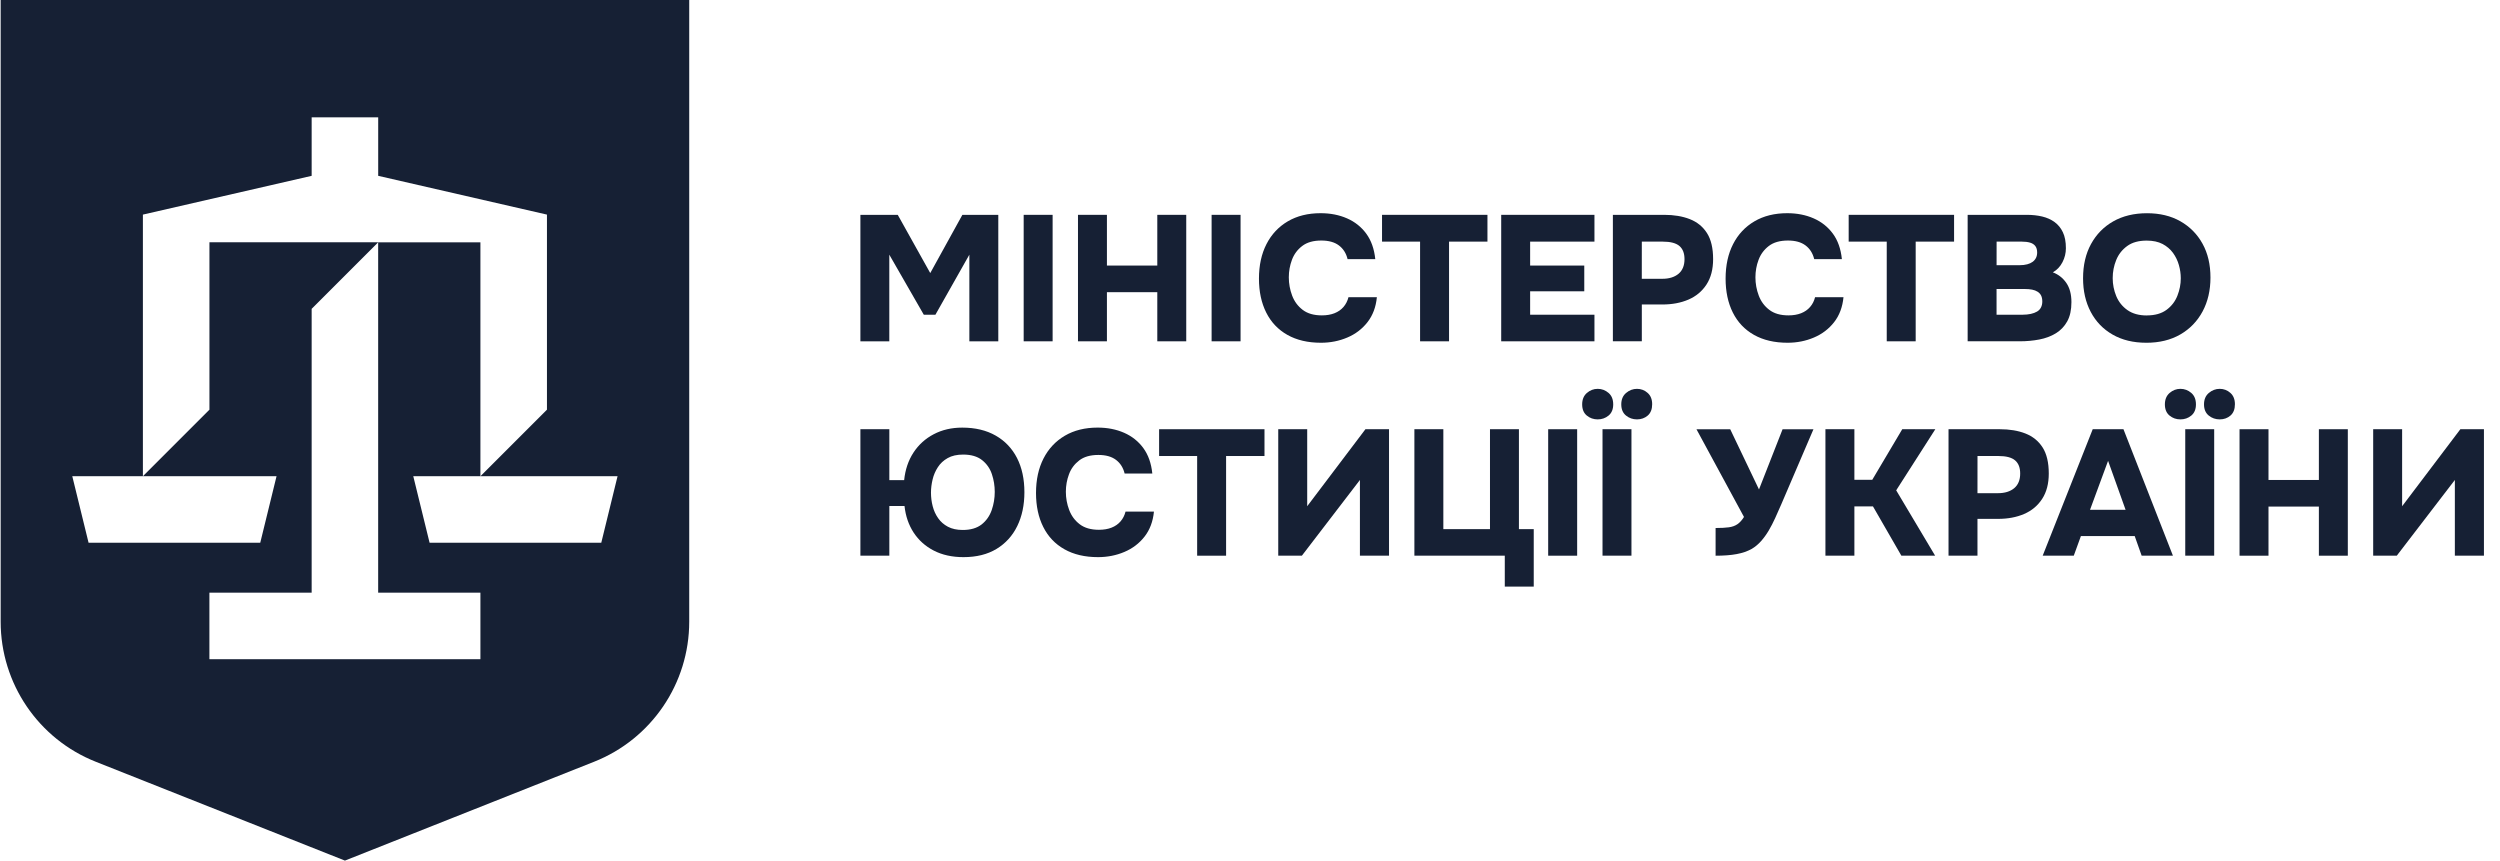 <svg width="151" height="52" viewBox="0 0 151 52" fill="none" xmlns="http://www.w3.org/2000/svg">
<g clip-path="url(#clip0_408_14)">
<path d="M0.04 0V37.551C0.04 41.282 2.317 44.635 5.785 46.01L20.834 51.98L35.883 46.01C39.351 44.635 41.629 41.282 41.629 37.551V0H0.04ZM29.017 39.816H12.648V35.798H18.824V18.653L22.843 14.634H12.65V24.745L8.631 28.764H16.703L15.719 32.782H5.35L4.366 28.764H8.631V12.962L18.824 10.62V7.088H22.843V10.62L33.036 12.962V24.745L29.017 28.764V14.636H22.841V35.798H29.017V39.816ZM36.317 32.782H25.947L24.962 28.764H37.3L36.317 32.782Z" fill="#162034"/>
<path d="M51.968 20.615V12.976H54.224L56.187 16.494L58.128 12.976H60.297V20.615H58.549V15.383L56.499 19.009H55.797L53.714 15.383V20.615H51.966H51.968Z" fill="#162034"/>
<path d="M61.83 20.615V12.976H63.578V20.615H61.83Z" fill="#162034"/>
<path d="M65.11 20.615V12.976H66.858V16.04H69.901V12.976H71.649V20.615H69.901V17.648H66.858V20.615H65.11Z" fill="#162034"/>
<path d="M73.181 20.615V12.976H74.93V20.615H73.181Z" fill="#162034"/>
<path d="M79.786 20.702C78.995 20.702 78.319 20.543 77.758 20.227C77.197 19.91 76.77 19.46 76.479 18.877C76.187 18.294 76.041 17.612 76.041 16.827C76.041 16.029 76.193 15.333 76.495 14.744C76.797 14.154 77.227 13.696 77.784 13.368C78.342 13.041 79.002 12.877 79.765 12.877C80.354 12.877 80.887 12.981 81.362 13.19C81.837 13.399 82.223 13.706 82.522 14.113C82.82 14.519 83.002 15.031 83.067 15.651H81.394C81.308 15.297 81.133 15.022 80.87 14.824C80.607 14.626 80.253 14.528 79.808 14.528C79.325 14.528 78.941 14.637 78.654 14.857C78.366 15.077 78.159 15.356 78.033 15.695C77.907 16.033 77.844 16.384 77.844 16.751C77.844 17.132 77.912 17.499 78.044 17.851C78.177 18.204 78.388 18.492 78.681 18.714C78.972 18.938 79.359 19.049 79.841 19.049C80.128 19.049 80.381 19.006 80.601 18.92C80.821 18.834 81.002 18.708 81.146 18.542C81.289 18.376 81.39 18.179 81.448 17.949H83.163C83.106 18.546 82.916 19.049 82.596 19.459C82.276 19.869 81.87 20.179 81.377 20.387C80.885 20.596 80.354 20.702 79.786 20.702Z" fill="#162034"/>
<path d="M85.773 20.615V14.594H83.475V12.976H89.842V14.594H87.522V20.615H85.773Z" fill="#162034"/>
<path d="M90.673 20.615V12.976H96.305V14.594H92.42V16.04H95.69V17.594H92.42V19.009H96.305V20.615H90.673Z" fill="#162034"/>
<path d="M97.418 20.615V12.976H100.514C101.103 12.976 101.619 13.061 102.063 13.235C102.507 13.408 102.851 13.688 103.1 14.076C103.348 14.463 103.472 14.989 103.472 15.652C103.472 16.263 103.339 16.774 103.073 17.183C102.806 17.593 102.443 17.897 101.982 18.095C101.523 18.293 100.997 18.391 100.408 18.391H99.166V20.614H97.418V20.615ZM99.164 16.839H100.406C100.816 16.839 101.142 16.737 101.383 16.537C101.623 16.335 101.744 16.04 101.744 15.652C101.744 15.298 101.642 15.034 101.437 14.858C101.232 14.682 100.895 14.594 100.428 14.594H99.166L99.164 16.839Z" fill="#162034"/>
<path d="M107.969 20.702C107.178 20.702 106.502 20.543 105.941 20.227C105.38 19.91 104.953 19.46 104.662 18.877C104.371 18.294 104.226 17.612 104.226 16.827C104.226 16.029 104.377 15.333 104.679 14.744C104.981 14.154 105.411 13.696 105.969 13.368C106.526 13.041 107.185 12.877 107.948 12.877C108.537 12.877 109.07 12.981 109.546 13.19C110.021 13.399 110.406 13.706 110.706 14.113C111.004 14.519 111.186 15.031 111.25 15.651H109.578C109.492 15.297 109.317 15.022 109.054 14.824C108.792 14.626 108.437 14.528 107.991 14.528C107.509 14.528 107.124 14.637 106.837 14.857C106.55 15.077 106.343 15.356 106.217 15.695C106.09 16.032 106.028 16.384 106.028 16.751C106.028 17.132 106.095 17.499 106.228 17.851C106.36 18.204 106.573 18.492 106.865 18.714C107.156 18.938 107.543 19.049 108.025 19.049C108.311 19.049 108.565 19.006 108.785 18.92C109.004 18.834 109.186 18.708 109.329 18.542C109.474 18.376 109.574 18.179 109.631 17.949H111.347C111.289 18.546 111.101 19.049 110.781 19.459C110.46 19.869 110.053 20.179 109.56 20.387C109.069 20.596 108.537 20.702 107.969 20.702Z" fill="#162034"/>
<path d="M113.959 20.615V14.594H111.66V12.976H118.026V14.594H115.707V20.615H113.959Z" fill="#162034"/>
<path d="M118.846 20.615V12.976H122.419C122.756 12.976 123.066 13.01 123.351 13.078C123.636 13.147 123.884 13.258 124.096 13.412C124.308 13.567 124.476 13.771 124.597 14.027C124.72 14.282 124.78 14.605 124.78 14.993C124.78 15.287 124.712 15.569 124.575 15.834C124.439 16.1 124.244 16.306 123.992 16.449C124.329 16.578 124.602 16.792 124.807 17.09C125.011 17.389 125.114 17.776 125.114 18.251C125.114 18.719 125.03 19.104 124.861 19.41C124.691 19.716 124.461 19.956 124.17 20.133C123.879 20.311 123.547 20.434 123.173 20.506C122.799 20.578 122.408 20.614 121.997 20.614H118.846V20.615ZM120.593 16.018H121.986C122.159 16.018 122.312 16 122.444 15.964C122.577 15.929 122.687 15.878 122.774 15.813C122.861 15.748 122.927 15.67 122.974 15.576C123.02 15.483 123.044 15.375 123.044 15.252C123.044 15.087 123.007 14.956 122.931 14.858C122.855 14.762 122.75 14.693 122.612 14.654C122.476 14.614 122.31 14.594 122.117 14.594H120.595L120.593 16.018ZM120.593 19.009H122.169C122.348 19.009 122.511 18.991 122.659 18.96C122.806 18.928 122.933 18.881 123.037 18.819C123.142 18.758 123.22 18.676 123.274 18.571C123.328 18.467 123.355 18.346 123.355 18.21C123.355 18.066 123.33 17.947 123.284 17.853C123.238 17.76 123.167 17.682 123.074 17.622C122.981 17.562 122.868 17.518 122.74 17.494C122.61 17.468 122.463 17.456 122.298 17.456H120.592V19.01L120.593 19.009Z" fill="#162034"/>
<path d="M129.637 20.702C128.852 20.702 128.175 20.538 127.603 20.21C127.031 19.883 126.591 19.427 126.281 18.84C125.971 18.254 125.817 17.577 125.817 16.807C125.817 16.016 125.977 15.326 126.297 14.741C126.618 14.155 127.065 13.697 127.641 13.37C128.217 13.044 128.896 12.879 129.681 12.879C130.45 12.879 131.121 13.04 131.693 13.364C132.265 13.689 132.712 14.14 133.032 14.719C133.352 15.297 133.512 15.979 133.512 16.764C133.512 17.533 133.355 18.215 133.038 18.808C132.72 19.401 132.273 19.865 131.693 20.2C131.114 20.535 130.429 20.703 129.638 20.703L129.637 20.702ZM129.669 19.051C130.157 19.051 130.554 18.939 130.856 18.716C131.158 18.494 131.378 18.21 131.514 17.864C131.651 17.519 131.719 17.167 131.719 16.808C131.719 16.541 131.681 16.275 131.605 16.01C131.53 15.744 131.411 15.499 131.25 15.275C131.087 15.053 130.877 14.873 130.618 14.736C130.358 14.6 130.038 14.532 129.658 14.532C129.175 14.532 128.784 14.64 128.481 14.861C128.179 15.081 127.957 15.363 127.818 15.708C127.678 16.052 127.607 16.416 127.607 16.798C127.607 17.181 127.68 17.541 127.823 17.889C127.967 18.233 128.192 18.515 128.498 18.73C128.803 18.945 129.193 19.054 129.669 19.054V19.051Z" fill="#162034"/>
<path d="M58.194 33.651C57.511 33.651 56.914 33.52 56.403 33.257C55.892 32.994 55.487 32.63 55.183 32.167C54.881 31.702 54.698 31.169 54.633 30.564H53.716V33.563H51.968V25.924H53.716V28.999H54.611C54.676 28.366 54.863 27.812 55.172 27.338C55.482 26.864 55.89 26.493 56.397 26.227C56.905 25.96 57.478 25.828 58.119 25.828C58.903 25.828 59.576 25.988 60.137 26.309C60.698 26.629 61.128 27.08 61.427 27.662C61.725 28.244 61.874 28.936 61.874 29.734C61.874 30.503 61.73 31.184 61.443 31.773C61.155 32.362 60.737 32.823 60.191 33.154C59.644 33.486 58.978 33.651 58.194 33.651ZM58.152 32.01C58.626 32.01 59.005 31.898 59.29 31.677C59.573 31.453 59.776 31.163 59.9 30.807C60.023 30.451 60.083 30.086 60.083 29.712C60.083 29.344 60.026 28.988 59.911 28.643C59.796 28.297 59.598 28.014 59.318 27.791C59.038 27.569 58.655 27.456 58.174 27.456C57.8 27.456 57.488 27.527 57.24 27.668C56.991 27.807 56.793 27.992 56.647 28.218C56.5 28.444 56.392 28.692 56.329 28.961C56.264 29.232 56.231 29.497 56.231 29.755C56.231 30.035 56.265 30.308 56.334 30.575C56.402 30.841 56.512 31.081 56.663 31.297C56.813 31.514 57.011 31.686 57.255 31.816C57.5 31.945 57.798 32.01 58.152 32.01Z" fill="#162034"/>
<path d="M66.319 33.651C65.528 33.651 64.852 33.492 64.291 33.175C63.73 32.859 63.303 32.409 63.012 31.826C62.72 31.243 62.575 30.561 62.575 29.776C62.575 28.977 62.726 28.282 63.028 27.693C63.33 27.103 63.76 26.645 64.318 26.317C64.875 25.99 65.535 25.827 66.298 25.827C66.887 25.827 67.42 25.931 67.896 26.14C68.371 26.349 68.757 26.656 69.056 27.063C69.354 27.469 69.537 27.981 69.6 28.601H67.928C67.842 28.248 67.667 27.973 67.404 27.775C67.142 27.576 66.787 27.479 66.341 27.479C65.859 27.479 65.474 27.587 65.187 27.808C64.9 28.028 64.692 28.306 64.567 28.645C64.441 28.982 64.378 29.334 64.378 29.701C64.378 30.083 64.445 30.449 64.578 30.801C64.711 31.155 64.923 31.442 65.215 31.665C65.506 31.888 65.894 31.999 66.376 31.999C66.662 31.999 66.917 31.957 67.137 31.87C67.356 31.784 67.538 31.658 67.681 31.492C67.825 31.326 67.925 31.129 67.983 30.899H69.698C69.64 31.496 69.452 31.999 69.132 32.409C68.812 32.82 68.404 33.129 67.912 33.337C67.42 33.546 66.887 33.651 66.319 33.651Z" fill="#162034"/>
<path d="M72.308 33.564V27.543H70.01V25.925H76.375V27.543H74.056V33.564H72.308Z" fill="#162034"/>
<path d="M77.206 33.564V25.925H78.955V30.576L82.472 25.925H83.897V33.564H82.139V28.99L78.633 33.564H77.206Z" fill="#162034"/>
<path d="M90.889 35.431V33.564H85.429V25.925H87.178V31.958H89.995V25.925H91.743V31.958H92.638V35.432L90.889 35.431Z" fill="#162034"/>
<path d="M93.51 33.564V25.925H95.26V33.564H93.51Z" fill="#162034"/>
<path d="M96.501 25.331C96.249 25.331 96.029 25.254 95.843 25.1C95.656 24.945 95.563 24.72 95.563 24.425C95.563 24.131 95.658 23.899 95.848 23.735C96.038 23.57 96.256 23.486 96.501 23.486C96.745 23.486 96.963 23.567 97.153 23.73C97.343 23.891 97.438 24.123 97.438 24.425C97.438 24.72 97.345 24.945 97.158 25.1C96.972 25.254 96.752 25.331 96.501 25.331ZM96.792 33.563V25.924H98.54V33.563H96.792ZM98.874 25.331C98.622 25.331 98.4 25.254 98.211 25.1C98.02 24.945 97.925 24.72 97.925 24.425C97.925 24.131 98.021 23.899 98.216 23.735C98.41 23.57 98.629 23.486 98.874 23.486C99.118 23.486 99.333 23.567 99.515 23.73C99.699 23.891 99.791 24.12 99.791 24.415C99.791 24.717 99.701 24.946 99.521 25.101C99.342 25.255 99.125 25.331 98.874 25.331Z" fill="#162034"/>
<path d="M103.622 33.564V31.892C103.953 31.892 104.221 31.877 104.425 31.849C104.63 31.821 104.804 31.757 104.943 31.66C105.084 31.564 105.216 31.418 105.337 31.224L102.466 25.926H104.505L106.243 29.563L107.668 25.926H109.533L107.591 30.457C107.469 30.738 107.346 31.014 107.224 31.284C107.101 31.554 106.971 31.807 106.831 32.044C106.691 32.281 106.536 32.495 106.366 32.686C106.197 32.876 106.009 33.032 105.8 33.156C105.541 33.299 105.236 33.404 104.888 33.468C104.54 33.533 104.117 33.565 103.62 33.565L103.622 33.564Z" fill="#162034"/>
<path d="M110.256 33.564V25.925H112.005V28.979H113.085L114.896 25.925H116.893L114.53 29.616L116.882 33.564H114.843L113.127 30.586H112.005V33.564H110.256Z" fill="#162034"/>
<path d="M117.691 33.564V25.925H120.788C121.377 25.925 121.893 26.01 122.337 26.184C122.78 26.358 123.125 26.637 123.373 27.025C123.621 27.413 123.746 27.938 123.746 28.601C123.746 29.212 123.613 29.723 123.346 30.133C123.08 30.542 122.717 30.846 122.256 31.044C121.796 31.243 121.271 31.34 120.681 31.34H119.439V33.563L117.691 33.564ZM119.439 29.788H120.681C121.091 29.788 121.417 29.686 121.658 29.486C121.898 29.284 122.019 28.99 122.019 28.601C122.019 28.247 121.917 27.983 121.712 27.807C121.507 27.631 121.17 27.543 120.703 27.543H119.441L119.439 29.788Z" fill="#162034"/>
<path d="M123.378 33.564L126.4 25.925H128.257L131.245 33.564H129.356L128.936 32.377H125.687L125.256 33.564H123.378ZM126.238 30.79H128.385L127.328 27.834L126.238 30.79Z" fill="#162034"/>
<path d="M131.697 25.331C131.445 25.331 131.225 25.254 131.039 25.1C130.852 24.945 130.759 24.72 130.759 24.425C130.759 24.131 130.855 23.899 131.044 23.735C131.235 23.57 131.452 23.486 131.697 23.486C131.941 23.486 132.159 23.567 132.35 23.73C132.539 23.891 132.635 24.123 132.635 24.425C132.635 24.72 132.542 24.945 132.355 25.1C132.169 25.254 131.949 25.331 131.697 25.331ZM131.989 33.563V25.924H133.737V33.563H131.989ZM134.071 25.331C133.819 25.331 133.598 25.254 133.408 25.1C133.218 24.945 133.122 24.72 133.122 24.425C133.122 24.131 133.219 23.899 133.413 23.735C133.608 23.57 133.826 23.486 134.071 23.486C134.315 23.486 134.531 23.567 134.713 23.73C134.896 23.891 134.989 24.12 134.989 24.415C134.989 24.717 134.899 24.946 134.719 25.101C134.539 25.255 134.323 25.331 134.071 25.331Z" fill="#162034"/>
<path d="M135.268 33.564V25.925H137.017V28.99H140.06V25.925H141.808V33.564H140.06V30.597H137.017V33.564H135.268Z" fill="#162034"/>
<path d="M143.34 33.564V25.925H145.088V30.576L148.606 25.925H150.03V33.564H148.273V28.99L144.765 33.564H143.34Z" fill="#162034"/>
</g>
<defs>
<clipPath id="clip0_408_14">
<rect width="149.993" height="51.98" fill="white" transform="translate(0.039)"/>
</clipPath>
</defs>
</svg>
